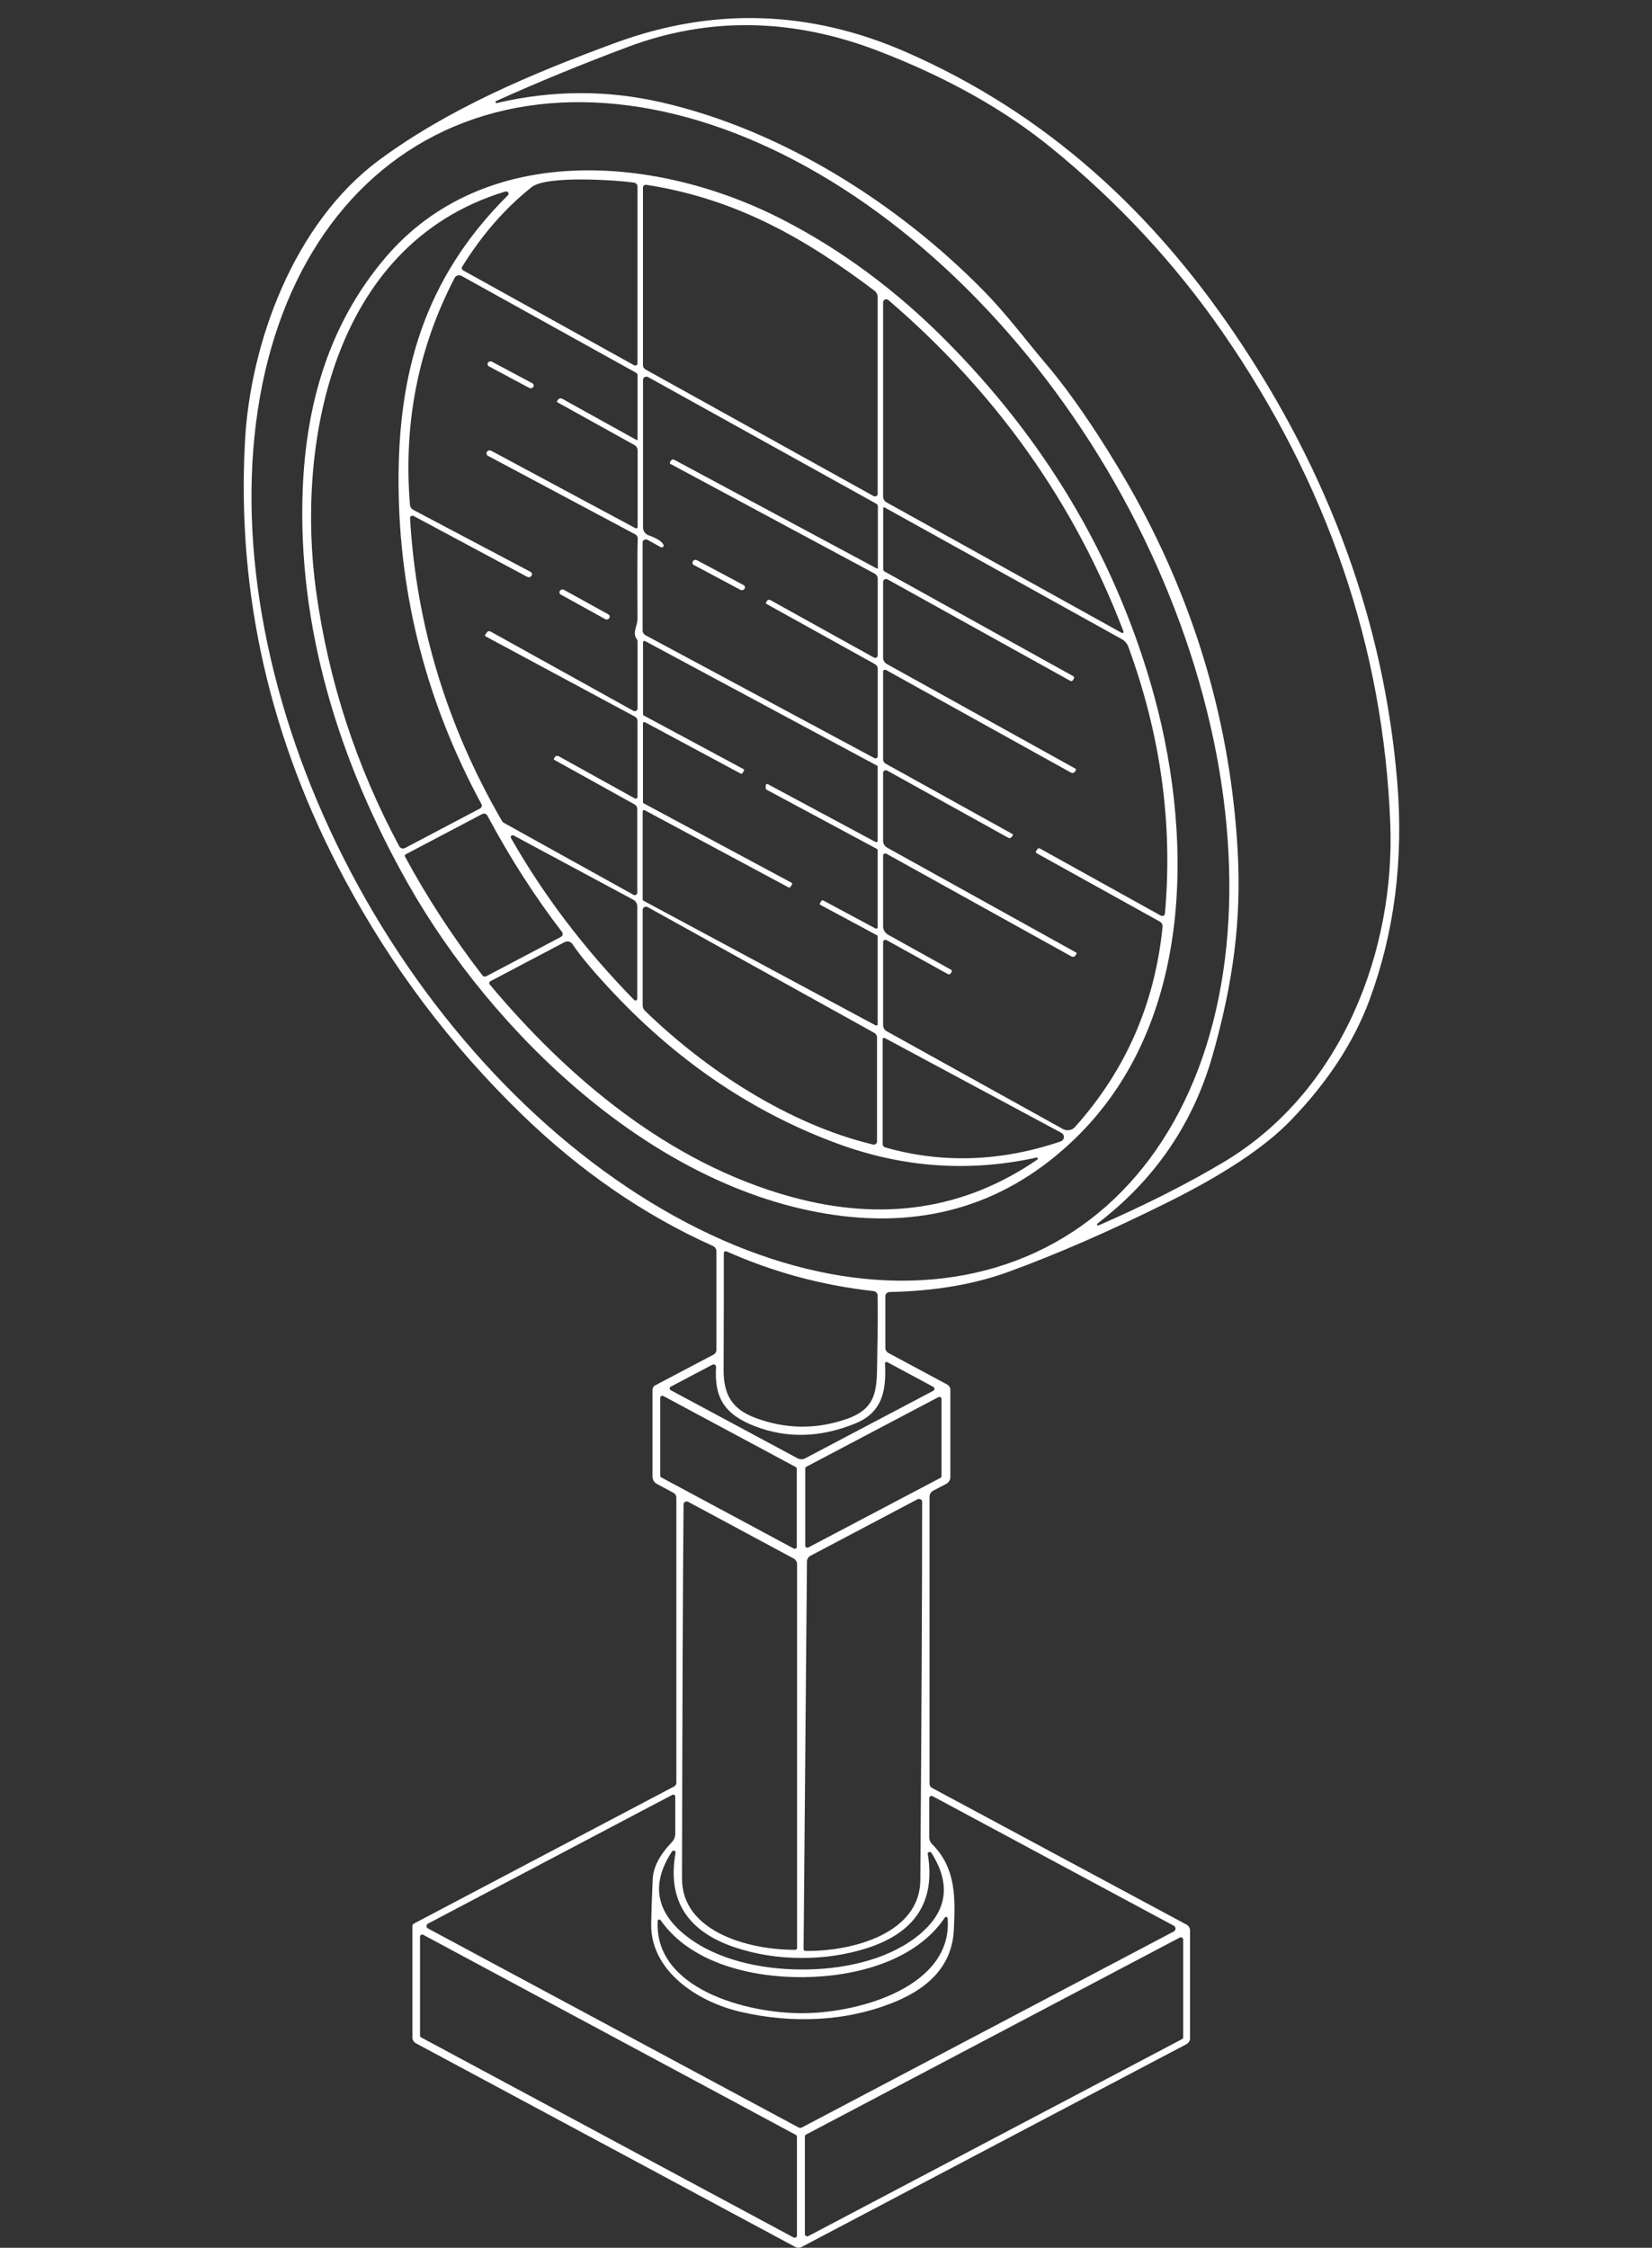 <svg width="183" height="249" viewBox="0 0 183 249" fill="none" xmlns="http://www.w3.org/2000/svg">
<rect x="0" y="0" width="183" height="249" fill="#333333" stroke="none"/>
<path d="M88.073 248.897L46.082 226.354C45.961 226.288 45.861 226.194 45.791 226.083C45.721 225.971 45.684 225.845 45.684 225.717V213.372C45.684 213.312 45.702 213.254 45.736 213.202C45.769 213.151 45.817 213.108 45.875 213.078L74.671 197.9C74.748 197.86 74.812 197.802 74.856 197.733C74.9 197.665 74.924 197.587 74.924 197.508V165.9C74.924 165.792 74.893 165.685 74.834 165.591C74.775 165.496 74.69 165.417 74.587 165.361L72.786 164.396C72.632 164.313 72.504 164.195 72.416 164.053C72.327 163.91 72.281 163.749 72.281 163.585V153.939C72.281 153.843 72.308 153.749 72.361 153.665C72.413 153.582 72.489 153.512 72.579 153.464L79.023 150.071C79.126 150.016 79.212 149.937 79.271 149.844C79.33 149.751 79.361 149.646 79.361 149.54V138.607C79.361 138.485 79.323 138.366 79.253 138.262C79.183 138.158 79.082 138.074 78.962 138.02C71.341 134.606 64.273 129.736 57.76 123.408C49.888 115.761 43.367 107.104 38.197 97.438C29.896 81.933 26.211 65.736 27.14 48.846C27.73 38.075 32.481 24.757 42.029 17.707C49.699 12.048 58.771 8.208 68.135 4.76C78.985 0.768 89.733 1.106 100.379 5.774C116.126 12.671 127.711 23.624 136.745 36.935C147.289 52.467 153.299 69.007 154.775 86.554C155.501 95.227 154.469 103.322 151.68 110.839C149.968 115.441 147.085 119.85 143.029 124.066C140.194 127.017 135.663 130.044 129.435 133.145C123.035 136.339 117.104 138.929 111.643 140.916C107.868 142.286 103.508 143.023 98.563 143.126C98.432 143.128 98.308 143.176 98.216 143.261C98.124 143.346 98.073 143.461 98.073 143.58V149.323C98.073 149.436 98.106 149.547 98.167 149.645C98.229 149.744 98.318 149.825 98.425 149.883L104.908 153.366C105.019 153.425 105.112 153.51 105.177 153.612C105.241 153.714 105.275 153.829 105.275 153.946V163.627C105.275 163.781 105.231 163.932 105.148 164.065C105.065 164.199 104.945 164.31 104.8 164.389L103.383 165.131C103.257 165.197 103.152 165.292 103.08 165.406C103.007 165.52 102.969 165.65 102.969 165.781V197.613C102.969 197.705 102.995 197.795 103.047 197.875C103.098 197.955 103.171 198.021 103.26 198.068L131.428 213.197C131.549 213.263 131.649 213.357 131.719 213.468C131.789 213.58 131.826 213.706 131.826 213.834V225.801C131.826 225.933 131.789 226.063 131.718 226.177C131.646 226.291 131.544 226.386 131.42 226.452L88.816 248.904C88.702 248.964 88.573 248.994 88.442 248.993C88.312 248.992 88.184 248.959 88.073 248.897ZM121.712 135.74C127.024 133.413 131.655 131.067 135.604 128.703C148.845 120.764 154.538 105.027 154.009 91.261C153.258 71.765 147.054 53.598 135.397 36.76C130.161 29.201 123.867 22.423 116.516 16.427C111.326 12.183 104.951 8.602 97.391 5.683C87.838 1.99 78.564 1.827 69.568 5.194C64.409 7.124 59.538 9.124 54.956 11.195C54.927 11.208 54.904 11.231 54.892 11.259C54.879 11.287 54.878 11.318 54.889 11.345C54.9 11.373 54.921 11.395 54.949 11.407C54.977 11.42 55.01 11.421 55.04 11.412C61.16 9.976 67.244 9.952 73.292 11.342C86.747 14.433 99.521 22.617 108.907 32.157C111.536 34.822 113.666 37.725 115.911 40.362C119.589 44.657 123.665 51.26 125.765 55.079C132.529 67.347 136.306 80.373 137.098 94.157C137.55 101.928 136.577 108.958 134.339 116.854C132.189 124.45 127.931 130.68 121.566 135.544C121.541 135.563 121.525 135.589 121.52 135.619C121.516 135.648 121.523 135.677 121.541 135.702C121.56 135.726 121.587 135.744 121.619 135.751C121.65 135.758 121.683 135.754 121.712 135.74ZM50.335 14.001C38.685 18.914 30.851 30.221 28.555 45.435C26.259 60.648 29.69 78.52 38.093 95.121C46.496 111.722 59.183 125.691 73.363 133.955C87.543 142.219 102.054 144.101 113.704 139.187C125.354 134.273 133.189 122.966 135.484 107.753C137.78 92.54 134.349 74.667 125.946 58.066C117.543 41.466 104.856 27.497 90.676 19.233C76.496 10.969 61.985 9.087 50.335 14.001ZM80.495 138.628C80.462 138.613 80.426 138.606 80.389 138.607C80.352 138.609 80.317 138.619 80.285 138.637C80.254 138.655 80.227 138.681 80.209 138.711C80.191 138.742 80.181 138.776 80.181 138.81C80.186 142.363 80.178 146.665 80.158 151.715C80.142 154.429 81.039 156.094 83.69 157.073C87.051 158.323 90.415 158.362 93.782 157.192C97.437 155.919 97.107 153.618 97.184 149.82C97.24 146.714 97.25 144.604 97.214 143.49C97.21 143.372 97.16 143.261 97.075 143.175C96.989 143.089 96.873 143.034 96.747 143.021C91.072 142.391 85.654 140.927 80.495 138.628ZM78.909 151.183L74.303 153.611C74.265 153.63 74.233 153.658 74.211 153.693C74.189 153.727 74.177 153.766 74.177 153.806C74.177 153.846 74.189 153.886 74.211 153.92C74.233 153.955 74.265 153.983 74.303 154.002L88.356 161.549C88.482 161.617 88.626 161.653 88.773 161.653C88.92 161.653 89.064 161.617 89.192 161.549L103.375 154.072C103.418 154.049 103.454 154.017 103.478 153.978C103.503 153.938 103.516 153.894 103.516 153.848C103.516 153.803 103.503 153.759 103.478 153.719C103.454 153.68 103.418 153.647 103.375 153.625L98.295 150.897C98.269 150.881 98.239 150.873 98.208 150.873C98.177 150.873 98.146 150.881 98.119 150.896C98.092 150.911 98.07 150.933 98.055 150.959C98.04 150.985 98.033 151.014 98.034 151.044C98.18 153.841 97.866 156.415 94.762 157.681C90.921 159.253 87.23 159.365 83.69 158.017C80.219 156.695 79.108 154.807 79.322 151.414C79.325 151.369 79.314 151.324 79.291 151.284C79.268 151.244 79.233 151.21 79.191 151.187C79.148 151.163 79.1 151.15 79.05 151.15C79.001 151.149 78.952 151.161 78.909 151.183ZM73.139 163.48C73.139 163.517 73.149 163.553 73.169 163.585C73.19 163.617 73.219 163.643 73.254 163.662L87.92 171.538C87.954 171.556 87.993 171.565 88.033 171.566C88.073 171.566 88.112 171.557 88.147 171.539C88.181 171.522 88.21 171.496 88.231 171.465C88.252 171.434 88.263 171.399 88.264 171.363V162.697C88.265 162.66 88.254 162.623 88.234 162.592C88.214 162.56 88.185 162.533 88.15 162.515L73.484 154.646C73.449 154.628 73.41 154.618 73.37 154.618C73.331 154.617 73.292 154.626 73.257 154.644C73.222 154.662 73.193 154.687 73.172 154.718C73.151 154.749 73.14 154.784 73.139 154.821V163.48ZM89.199 171.23C89.2 171.268 89.21 171.304 89.231 171.337C89.252 171.37 89.281 171.397 89.317 171.416C89.352 171.435 89.393 171.445 89.434 171.446C89.475 171.446 89.516 171.437 89.552 171.419L104.172 163.718C104.209 163.699 104.24 163.672 104.261 163.638C104.283 163.605 104.294 163.567 104.295 163.529V154.968C104.295 154.929 104.284 154.891 104.264 154.857C104.243 154.824 104.212 154.796 104.175 154.776C104.139 154.757 104.097 154.747 104.055 154.748C104.012 154.748 103.971 154.759 103.934 154.779L89.314 162.487C89.279 162.506 89.249 162.534 89.229 162.567C89.209 162.6 89.199 162.638 89.199 162.676V171.23ZM102.149 166.362C102.15 166.306 102.134 166.251 102.103 166.203C102.073 166.154 102.029 166.114 101.976 166.086C101.923 166.059 101.863 166.044 101.802 166.045C101.74 166.045 101.681 166.06 101.628 166.089L89.797 172.335C89.675 172.398 89.573 172.49 89.502 172.6C89.431 172.711 89.393 172.836 89.391 172.964L89.016 215.925C89.016 215.951 89.021 215.976 89.032 216C89.043 216.024 89.058 216.045 89.078 216.063C89.098 216.082 89.122 216.096 89.148 216.106C89.174 216.116 89.202 216.121 89.23 216.121C94.563 216.177 101.912 214.127 101.95 208.266C102.083 189.684 102.149 175.716 102.149 166.362ZM75.721 166.634C75.639 175.895 75.583 189.726 75.552 208.126C75.545 213.925 82.801 216.009 88.081 215.995C88.109 215.995 88.137 215.99 88.163 215.98C88.189 215.97 88.212 215.956 88.232 215.938C88.252 215.919 88.268 215.898 88.279 215.874C88.29 215.85 88.295 215.825 88.295 215.799V173.265C88.295 173.138 88.258 173.012 88.188 172.902C88.118 172.791 88.018 172.7 87.897 172.636L76.234 166.369C76.182 166.342 76.122 166.327 76.062 166.327C76.001 166.327 75.942 166.341 75.89 166.368C75.838 166.395 75.795 166.434 75.766 166.481C75.736 166.527 75.721 166.58 75.721 166.634ZM47.416 213.631L88.456 235.671C88.514 235.702 88.58 235.719 88.648 235.719C88.715 235.719 88.781 235.702 88.839 235.671L130.01 213.973C130.074 213.941 130.127 213.893 130.164 213.835C130.201 213.777 130.22 213.712 130.22 213.645C130.22 213.578 130.201 213.512 130.164 213.454C130.127 213.397 130.074 213.349 130.01 213.316L103.314 198.977C103.277 198.956 103.235 198.945 103.191 198.944C103.148 198.944 103.105 198.954 103.067 198.974C103.029 198.994 102.997 199.023 102.974 199.058C102.952 199.093 102.939 199.132 102.938 199.173V203.538C102.938 203.817 103.05 204.084 103.252 204.286C105.957 206.972 105.827 210.399 105.659 213.82C105.48 217.377 103.324 220.017 99.191 221.737C93.759 223.99 87.652 224.178 82.004 222.857C77.077 221.702 72.081 218.233 72.135 213.183C72.15 212.013 72.206 210.339 72.303 208.161C72.365 206.851 73.067 205.491 74.411 204.083C74.663 203.822 74.802 203.484 74.802 203.132V199.005C74.801 198.97 74.79 198.936 74.771 198.906C74.752 198.875 74.724 198.85 74.691 198.833C74.658 198.815 74.62 198.805 74.582 198.805C74.543 198.805 74.506 198.813 74.472 198.83L47.416 213.092C47.364 213.118 47.321 213.157 47.291 213.203C47.261 213.25 47.245 213.303 47.245 213.358C47.245 213.412 47.261 213.466 47.291 213.514C47.321 213.562 47.364 213.602 47.416 213.631ZM88.724 218.177C93.222 218.205 98.042 217.191 101.398 214.659C104.892 212.02 105.485 208.884 103.176 205.251C103.149 205.211 103.108 205.181 103.059 205.165C103.011 205.149 102.958 205.148 102.91 205.163C102.862 205.178 102.821 205.207 102.796 205.246C102.77 205.285 102.761 205.332 102.77 205.377C103.653 210.628 101.393 214.111 95.988 215.827C93.705 216.55 91.286 216.906 88.732 216.897C86.178 216.883 83.764 216.501 81.491 215.75C76.107 213.973 73.89 210.465 74.84 205.223C74.845 205.18 74.834 205.137 74.808 205.101C74.782 205.065 74.744 205.037 74.699 205.023C74.653 205.008 74.604 205.008 74.557 205.021C74.51 205.035 74.47 205.062 74.441 205.097C72.081 208.702 72.633 211.842 76.096 214.519C79.414 217.086 84.226 218.156 88.724 218.177ZM88.985 219.024C83.184 219.072 76.48 217.45 73.169 212.7C73.15 212.675 73.122 212.655 73.09 212.644C73.058 212.633 73.023 212.631 72.99 212.638C72.956 212.646 72.926 212.663 72.903 212.686C72.881 212.71 72.867 212.739 72.863 212.77C72.403 220.227 82.564 223.073 89.023 223.017C95.49 222.961 105.59 219.933 104.969 212.491C104.965 212.459 104.951 212.43 104.928 212.406C104.906 212.383 104.876 212.366 104.842 212.358C104.809 212.351 104.774 212.353 104.742 212.364C104.71 212.375 104.682 212.395 104.662 212.421C101.452 217.226 94.778 218.975 88.985 219.024ZM46.527 225.507C46.528 225.546 46.539 225.583 46.561 225.617C46.582 225.65 46.613 225.677 46.649 225.696L87.912 247.862C87.95 247.882 87.992 247.892 88.035 247.892C88.079 247.892 88.121 247.881 88.158 247.862C88.196 247.842 88.227 247.813 88.248 247.779C88.269 247.744 88.28 247.706 88.28 247.666V236.685C88.279 236.646 88.267 236.609 88.246 236.576C88.224 236.543 88.194 236.515 88.157 236.496L46.895 214.337C46.857 214.317 46.815 214.307 46.771 214.307C46.728 214.307 46.686 214.318 46.648 214.338C46.611 214.358 46.58 214.386 46.559 214.42C46.537 214.455 46.526 214.494 46.527 214.533V225.507ZM89.161 247.491C89.16 247.533 89.172 247.575 89.194 247.612C89.217 247.648 89.25 247.679 89.29 247.7C89.329 247.721 89.374 247.733 89.421 247.733C89.467 247.733 89.512 247.722 89.552 247.701L130.937 225.892C130.977 225.871 131.011 225.84 131.034 225.803C131.057 225.767 131.068 225.725 131.068 225.682V214.855C131.068 214.813 131.057 214.771 131.034 214.735C131.012 214.698 130.979 214.667 130.939 214.646C130.899 214.625 130.854 214.613 130.808 214.613C130.762 214.613 130.717 214.624 130.677 214.645L89.291 236.461C89.251 236.482 89.218 236.513 89.195 236.55C89.172 236.587 89.16 236.628 89.161 236.671V247.491Z" fill="white"/>
<path d="M127.458 75.684C132.179 91.778 132.608 113.168 118.984 126.233C111.633 133.288 102.767 136.072 92.387 134.585C72.058 131.661 54.389 114.049 45.293 98.059C37.546 84.441 32.903 69.396 33.539 54.078C33.929 44.754 36.42 35.934 42.672 28.562C53.668 15.608 72.847 17.14 86.862 24.414C93.258 27.734 99.153 32.092 104.547 37.487C115.602 48.538 123.239 61.27 127.458 75.684ZM70.618 40.277V20.658C70.617 20.552 70.575 20.45 70.499 20.371C70.423 20.291 70.318 20.239 70.204 20.224C68.526 19.979 60.587 19.385 58.894 20.728C55.947 23.073 53.38 26.016 51.193 29.555C51.153 29.623 51.142 29.703 51.163 29.777C51.185 29.852 51.236 29.915 51.308 29.953L70.25 40.466C70.287 40.486 70.329 40.496 70.371 40.496C70.414 40.496 70.456 40.487 70.493 40.468C70.53 40.449 70.561 40.421 70.583 40.388C70.605 40.354 70.617 40.316 70.618 40.277ZM97.222 54.714V32.905C97.222 32.772 97.19 32.639 97.127 32.517C97.065 32.395 96.975 32.286 96.862 32.199C89.23 26.435 81.552 22.015 71.606 20.476C71.56 20.468 71.512 20.469 71.466 20.48C71.421 20.491 71.378 20.511 71.341 20.539C71.305 20.567 71.275 20.602 71.255 20.642C71.234 20.682 71.224 20.726 71.223 20.77V40.459C71.223 40.553 71.249 40.646 71.299 40.728C71.348 40.81 71.42 40.879 71.507 40.928L96.77 54.952C96.816 54.977 96.868 54.99 96.921 54.991C96.974 54.991 97.026 54.978 97.072 54.954C97.118 54.93 97.157 54.895 97.183 54.853C97.209 54.811 97.223 54.763 97.222 54.714ZM55.967 21.217C36.435 27.135 32.857 49.832 35.01 65.444C36.384 75.423 39.459 84.863 44.236 93.765C44.263 93.816 44.301 93.861 44.349 93.898C44.397 93.935 44.452 93.963 44.512 93.979C44.571 93.996 44.634 94.001 44.696 93.994C44.758 93.987 44.818 93.969 44.871 93.939L53.162 89.568C53.254 89.52 53.322 89.443 53.354 89.352C53.385 89.261 53.377 89.163 53.331 89.078C47.293 77.91 44.233 66.122 44.151 53.714C44.067 41.495 46.887 30.94 56.266 21.63C56.308 21.589 56.334 21.537 56.34 21.481C56.345 21.425 56.33 21.369 56.295 21.322C56.261 21.275 56.21 21.239 56.151 21.22C56.091 21.201 56.027 21.2 55.967 21.217ZM70.625 48.692V41.564C70.625 41.509 70.609 41.455 70.58 41.407C70.55 41.359 70.508 41.319 70.457 41.292L51.124 30.562C51.061 30.527 50.991 30.505 50.918 30.496C50.844 30.487 50.77 30.492 50.7 30.512C50.629 30.531 50.563 30.563 50.507 30.607C50.451 30.65 50.405 30.704 50.373 30.765C46.322 38.529 44.67 46.92 45.416 55.938C45.425 56.051 45.465 56.16 45.532 56.256C45.599 56.352 45.69 56.433 45.799 56.491L58.756 63.338C58.796 63.359 58.831 63.387 58.859 63.42C58.887 63.454 58.907 63.492 58.918 63.533C58.93 63.574 58.932 63.617 58.925 63.659C58.919 63.702 58.903 63.742 58.879 63.779L58.871 63.786C58.848 63.822 58.818 63.854 58.781 63.879C58.745 63.904 58.703 63.922 58.659 63.933C58.615 63.943 58.569 63.945 58.524 63.939C58.479 63.934 58.435 63.919 58.396 63.898L45.822 57.162C45.78 57.141 45.733 57.13 45.685 57.131C45.638 57.132 45.591 57.145 45.551 57.168C45.51 57.19 45.477 57.223 45.455 57.261C45.432 57.3 45.421 57.343 45.423 57.386C46.098 69.198 49.489 80.379 55.599 90.932C55.649 91.023 55.726 91.101 55.821 91.156L70.173 99.123C70.215 99.146 70.263 99.159 70.313 99.16C70.362 99.161 70.411 99.15 70.454 99.128C70.497 99.106 70.533 99.073 70.558 99.034C70.583 98.995 70.595 98.951 70.595 98.906V89.61C70.595 89.507 70.566 89.407 70.513 89.319C70.459 89.231 70.382 89.157 70.288 89.106L61.392 84.168C61.369 84.154 61.353 84.132 61.347 84.107C61.342 84.083 61.347 84.057 61.361 84.035L61.469 83.867C61.489 83.836 61.517 83.808 61.55 83.787C61.583 83.765 61.62 83.749 61.66 83.741C61.7 83.732 61.742 83.731 61.782 83.737C61.823 83.743 61.862 83.757 61.898 83.776L70.311 88.442C70.341 88.459 70.376 88.469 70.412 88.47C70.448 88.471 70.483 88.464 70.514 88.448C70.546 88.432 70.572 88.409 70.59 88.381C70.608 88.353 70.618 88.321 70.618 88.288V79.838C70.618 79.749 70.593 79.662 70.546 79.584C70.499 79.507 70.431 79.443 70.35 79.398L53.791 70.494C53.775 70.486 53.762 70.475 53.751 70.462C53.74 70.45 53.732 70.435 53.728 70.419C53.724 70.403 53.723 70.387 53.726 70.371C53.729 70.355 53.735 70.34 53.745 70.326L53.936 70.046C53.955 70.016 53.98 69.99 54.01 69.969C54.041 69.948 54.075 69.933 54.112 69.925C54.15 69.916 54.188 69.915 54.227 69.92C54.265 69.925 54.301 69.937 54.335 69.955L70.158 78.74C70.204 78.766 70.257 78.78 70.311 78.781C70.365 78.781 70.419 78.768 70.466 78.744C70.514 78.719 70.553 78.683 70.581 78.639C70.609 78.596 70.624 78.546 70.625 78.496V71.067C70.625 70.954 70.585 70.841 70.51 70.746C70.028 70.102 70.625 69.312 70.618 68.563C70.592 63.206 70.602 60.249 70.648 59.694C70.655 59.592 70.631 59.489 70.578 59.399C70.525 59.309 70.446 59.234 70.35 59.184L54.067 50.503C54.026 50.482 53.991 50.454 53.962 50.421C53.934 50.387 53.913 50.349 53.901 50.308C53.889 50.267 53.886 50.224 53.892 50.182C53.898 50.14 53.913 50.099 53.936 50.063L53.944 50.056C53.966 50.019 53.996 49.987 54.032 49.961C54.069 49.935 54.11 49.916 54.154 49.905C54.198 49.894 54.245 49.891 54.29 49.897C54.336 49.902 54.38 49.916 54.419 49.937L70.395 58.512C70.418 58.526 70.445 58.533 70.473 58.534C70.5 58.534 70.527 58.528 70.552 58.515C70.576 58.502 70.596 58.483 70.61 58.461C70.625 58.438 70.632 58.412 70.633 58.386V49.895C70.633 49.773 70.599 49.654 70.535 49.548C70.47 49.443 70.377 49.355 70.265 49.293L61.737 44.558C61.716 44.547 61.701 44.529 61.696 44.506C61.69 44.484 61.694 44.46 61.706 44.439L61.813 44.278C61.836 44.243 61.867 44.212 61.903 44.188C61.938 44.164 61.98 44.146 62.023 44.136C62.067 44.127 62.112 44.125 62.156 44.131C62.2 44.138 62.243 44.152 62.281 44.173L70.526 48.748C70.535 48.755 70.546 48.758 70.558 48.759C70.569 48.759 70.581 48.756 70.591 48.75C70.602 48.745 70.61 48.736 70.616 48.726C70.622 48.715 70.626 48.704 70.625 48.692ZM124.455 69.955C119.03 55.714 110.348 43.476 98.41 33.241C98.361 33.198 98.299 33.17 98.232 33.159C98.166 33.148 98.097 33.156 98.035 33.18C97.973 33.205 97.92 33.246 97.883 33.298C97.846 33.349 97.827 33.41 97.827 33.472V55.022C97.828 55.15 97.864 55.276 97.932 55.388C98.001 55.499 98.099 55.592 98.218 55.658L124.248 70.102C124.272 70.117 124.301 70.124 124.33 70.124C124.359 70.123 124.387 70.113 124.41 70.097C124.433 70.081 124.449 70.058 124.457 70.033C124.465 70.007 124.465 69.98 124.455 69.955ZM71.231 42.068V58.449C71.231 58.633 71.291 58.812 71.403 58.965C71.515 59.117 71.674 59.234 71.859 59.303C72.814 59.648 73.363 60.007 73.507 60.38C73.521 60.418 73.522 60.459 73.51 60.498C73.497 60.536 73.472 60.57 73.438 60.596C73.404 60.621 73.362 60.636 73.318 60.638C73.274 60.641 73.23 60.631 73.192 60.611L71.736 59.806C71.682 59.775 71.619 59.758 71.555 59.756C71.49 59.754 71.426 59.769 71.37 59.797C71.314 59.826 71.267 59.868 71.234 59.918C71.201 59.969 71.184 60.027 71.185 60.086V69.836C71.185 69.947 71.216 70.056 71.277 70.151C71.338 70.247 71.425 70.327 71.53 70.382L96.854 83.979C96.892 83.999 96.936 84.009 96.98 84.01C97.023 84.01 97.066 84 97.104 83.981C97.142 83.962 97.174 83.934 97.196 83.901C97.218 83.868 97.229 83.829 97.23 83.79V74.068C97.23 73.968 97.202 73.869 97.148 73.782C97.094 73.695 97.017 73.622 96.923 73.572L84.901 66.899C84.885 66.891 84.872 66.88 84.861 66.867C84.85 66.854 84.842 66.84 84.838 66.824C84.834 66.808 84.833 66.792 84.836 66.776C84.839 66.76 84.845 66.744 84.855 66.731L84.97 66.556C84.987 66.529 85.01 66.505 85.038 66.486C85.065 66.467 85.097 66.453 85.13 66.445C85.164 66.437 85.199 66.436 85.233 66.44C85.267 66.445 85.3 66.456 85.33 66.472L96.801 72.837C96.843 72.86 96.892 72.873 96.941 72.874C96.991 72.874 97.04 72.863 97.084 72.841C97.127 72.819 97.163 72.787 97.189 72.749C97.215 72.71 97.229 72.665 97.23 72.62V64.101C97.23 63.986 97.197 63.874 97.133 63.774C97.07 63.675 96.979 63.592 96.87 63.534L74.28 51.399C74.262 51.389 74.245 51.377 74.232 51.361C74.218 51.346 74.209 51.328 74.203 51.309C74.197 51.29 74.196 51.27 74.198 51.251C74.201 51.232 74.208 51.213 74.219 51.196L74.342 51.007C74.358 50.981 74.38 50.959 74.406 50.941C74.432 50.923 74.462 50.91 74.494 50.903C74.526 50.896 74.56 50.895 74.593 50.899C74.626 50.904 74.658 50.914 74.686 50.93L97.138 62.982C97.148 62.988 97.161 62.992 97.174 62.992C97.187 62.993 97.199 62.99 97.21 62.984C97.222 62.978 97.231 62.97 97.237 62.959C97.243 62.949 97.246 62.937 97.245 62.926V56.085C97.245 56.03 97.23 55.975 97.2 55.926C97.171 55.877 97.128 55.836 97.076 55.805L71.798 41.774C71.741 41.743 71.676 41.727 71.61 41.726C71.544 41.726 71.478 41.741 71.421 41.771C71.363 41.801 71.315 41.844 71.282 41.896C71.249 41.948 71.231 42.008 71.231 42.068ZM97.827 94.758V102.627C97.827 102.816 97.881 103.002 97.983 103.167C98.085 103.331 98.232 103.468 98.41 103.564L105.352 107.425C105.374 107.437 105.393 107.453 105.409 107.471C105.424 107.489 105.436 107.51 105.442 107.533C105.449 107.555 105.45 107.578 105.446 107.6C105.443 107.623 105.434 107.644 105.421 107.663L105.298 107.845C105.285 107.867 105.266 107.886 105.244 107.901C105.222 107.916 105.196 107.927 105.168 107.933C105.14 107.938 105.111 107.939 105.082 107.935C105.053 107.931 105.025 107.921 105 107.908L98.218 104.145C98.179 104.123 98.133 104.112 98.088 104.111C98.042 104.111 97.997 104.121 97.957 104.141C97.917 104.161 97.885 104.189 97.862 104.225C97.839 104.26 97.827 104.3 97.827 104.34V113.573C97.827 113.71 97.866 113.844 97.94 113.963C98.014 114.082 98.12 114.181 98.249 114.252L117.735 125.065C117.948 125.184 118.2 125.228 118.445 125.191C118.69 125.154 118.911 125.037 119.068 124.862C124.692 118.591 127.931 111.19 128.784 102.662C128.796 102.548 128.772 102.434 128.715 102.331C128.658 102.229 128.571 102.142 128.462 102.081L114.838 94.52C114.796 94.496 114.766 94.457 114.755 94.413C114.743 94.368 114.751 94.321 114.777 94.282L114.923 94.058C114.952 94.017 114.997 93.987 115.049 93.975C115.1 93.963 115.154 93.971 115.198 93.996L128.593 101.431C128.636 101.455 128.687 101.468 128.738 101.47C128.789 101.471 128.84 101.46 128.885 101.438C128.931 101.417 128.969 101.384 128.997 101.345C129.025 101.306 129.041 101.261 129.045 101.214C129.933 91.296 128.582 81.44 124.991 71.648C124.863 71.287 124.596 70.981 124.24 70.788L97.973 56.204C97.959 56.197 97.944 56.193 97.928 56.193C97.912 56.193 97.896 56.196 97.882 56.203C97.868 56.21 97.857 56.221 97.849 56.233C97.84 56.245 97.836 56.259 97.835 56.274V63.066C97.835 63.113 97.849 63.159 97.874 63.201C97.9 63.242 97.936 63.278 97.981 63.303L118.876 74.9C118.902 74.915 118.925 74.934 118.943 74.957C118.961 74.979 118.974 75.004 118.981 75.031C118.989 75.058 118.99 75.085 118.985 75.112C118.98 75.139 118.969 75.165 118.953 75.187L118.83 75.376C118.803 75.414 118.761 75.441 118.714 75.451C118.667 75.461 118.618 75.455 118.578 75.432L98.333 64.192C98.283 64.163 98.225 64.147 98.166 64.145C98.106 64.144 98.048 64.157 97.996 64.183C97.944 64.21 97.901 64.249 97.871 64.296C97.842 64.343 97.826 64.396 97.827 64.451V72.879C97.828 73.016 97.866 73.151 97.94 73.271C98.014 73.391 98.12 73.492 98.249 73.564L119.114 85.14C119.132 85.15 119.148 85.164 119.161 85.179C119.173 85.195 119.182 85.213 119.187 85.232C119.192 85.251 119.193 85.27 119.19 85.289C119.186 85.308 119.179 85.327 119.168 85.343L119.06 85.497C119.018 85.56 118.949 85.605 118.87 85.622C118.791 85.639 118.708 85.627 118.639 85.588L98.157 74.222C98.124 74.203 98.087 74.192 98.048 74.192C98.009 74.191 97.971 74.199 97.937 74.216C97.904 74.234 97.876 74.259 97.856 74.289C97.837 74.32 97.827 74.355 97.827 74.39V84.14C97.828 84.232 97.853 84.322 97.901 84.402C97.95 84.481 98.019 84.548 98.103 84.595L112.149 92.387C112.175 92.402 112.194 92.426 112.201 92.455C112.208 92.484 112.203 92.514 112.187 92.541L112.064 92.722C112.026 92.779 111.966 92.819 111.895 92.835C111.825 92.85 111.751 92.84 111.689 92.806L98.279 85.364C98.234 85.34 98.183 85.326 98.13 85.326C98.078 85.325 98.026 85.337 97.98 85.36C97.934 85.384 97.896 85.418 97.869 85.459C97.843 85.5 97.828 85.547 97.827 85.595V93.149C97.828 93.303 97.87 93.453 97.952 93.587C98.034 93.721 98.152 93.832 98.295 93.912L119.214 105.522C119.238 105.537 119.256 105.559 119.263 105.585C119.27 105.611 119.266 105.639 119.252 105.662L119.129 105.851C119.107 105.884 119.078 105.913 119.044 105.936C119.01 105.959 118.971 105.976 118.929 105.985C118.888 105.994 118.845 105.995 118.803 105.989C118.761 105.983 118.721 105.97 118.685 105.949L98.195 94.576C98.158 94.556 98.116 94.545 98.073 94.545C98.03 94.544 97.988 94.553 97.95 94.572C97.913 94.59 97.882 94.617 97.861 94.65C97.839 94.682 97.828 94.72 97.827 94.758ZM82.249 85.644C82.229 85.675 82.195 85.698 82.157 85.707C82.118 85.716 82.077 85.711 82.043 85.693L71.453 80.006C71.43 79.994 71.404 79.988 71.377 79.988C71.35 79.987 71.324 79.994 71.301 80.006C71.278 80.018 71.258 80.035 71.245 80.056C71.231 80.077 71.224 80.101 71.223 80.125V88.868C71.224 88.893 71.231 88.916 71.244 88.937C71.258 88.958 71.277 88.975 71.3 88.987L87.682 97.787C87.716 97.805 87.741 97.836 87.751 97.871C87.761 97.906 87.756 97.944 87.736 97.975L87.56 98.255C87.539 98.286 87.506 98.309 87.467 98.318C87.428 98.327 87.387 98.322 87.353 98.304L71.422 89.757C71.399 89.745 71.373 89.738 71.346 89.738C71.32 89.738 71.293 89.744 71.27 89.756C71.247 89.768 71.228 89.786 71.214 89.807C71.2 89.828 71.193 89.851 71.192 89.876V99.654C71.193 99.678 71.2 99.702 71.214 99.723C71.227 99.744 71.246 99.761 71.269 99.773L96.992 113.587C97.015 113.599 97.041 113.606 97.068 113.606C97.095 113.606 97.121 113.6 97.144 113.588C97.168 113.576 97.187 113.558 97.201 113.537C97.214 113.516 97.222 113.493 97.222 113.468V103.725C97.222 103.701 97.214 103.677 97.201 103.656C97.188 103.635 97.168 103.618 97.145 103.606L90.885 100.242C90.851 100.223 90.826 100.192 90.816 100.157C90.806 100.122 90.812 100.084 90.832 100.053L90.992 99.801C91.013 99.77 91.046 99.747 91.085 99.738C91.124 99.729 91.165 99.734 91.199 99.752L96.992 102.858C97.015 102.87 97.041 102.876 97.068 102.876C97.095 102.876 97.121 102.87 97.144 102.858C97.168 102.846 97.187 102.829 97.201 102.808C97.214 102.787 97.222 102.763 97.222 102.739V94.163C97.222 94.139 97.214 94.115 97.201 94.095C97.188 94.074 97.168 94.056 97.145 94.044L84.901 87.47C84.878 87.457 84.859 87.44 84.845 87.419C84.832 87.398 84.825 87.375 84.824 87.351V86.987C84.825 86.963 84.832 86.939 84.846 86.918C84.859 86.897 84.879 86.879 84.902 86.868C84.925 86.856 84.951 86.849 84.978 86.849C85.005 86.849 85.031 86.856 85.054 86.868L96.992 93.275C97.015 93.287 97.041 93.294 97.068 93.294C97.095 93.294 97.121 93.288 97.144 93.276C97.168 93.264 97.187 93.246 97.201 93.225C97.214 93.204 97.222 93.18 97.222 93.156V84.931C97.222 84.906 97.214 84.883 97.201 84.862C97.188 84.841 97.168 84.824 97.145 84.812L71.461 71.018C71.438 71.006 71.411 71 71.385 71C71.358 71 71.332 71.006 71.308 71.018C71.285 71.03 71.266 71.047 71.252 71.068C71.239 71.089 71.231 71.113 71.231 71.137V79.139C71.231 79.163 71.238 79.187 71.252 79.208C71.265 79.229 71.284 79.246 71.307 79.258L82.357 85.196C82.391 85.215 82.415 85.246 82.425 85.281C82.436 85.316 82.43 85.354 82.41 85.385L82.249 85.644ZM62.258 103.242C59.224 99.293 56.465 94.991 53.982 90.337C53.958 90.292 53.924 90.251 53.882 90.218C53.84 90.184 53.79 90.159 53.737 90.144C53.684 90.129 53.628 90.124 53.572 90.13C53.517 90.135 53.464 90.151 53.415 90.177L44.948 94.639C44.902 94.664 44.868 94.704 44.853 94.75C44.837 94.797 44.841 94.847 44.864 94.891C47.275 99.363 50.133 103.748 53.438 108.048C53.486 108.111 53.559 108.155 53.641 108.172C53.723 108.189 53.81 108.177 53.883 108.138L62.12 103.795C62.171 103.768 62.215 103.733 62.249 103.69C62.284 103.647 62.309 103.598 62.322 103.546C62.335 103.494 62.336 103.44 62.325 103.388C62.314 103.336 62.291 103.286 62.258 103.242ZM56.603 92.834C60.24 99.218 64.787 105.196 70.242 110.768C70.269 110.796 70.304 110.816 70.343 110.825C70.382 110.834 70.423 110.831 70.461 110.817C70.499 110.804 70.532 110.78 70.556 110.748C70.58 110.717 70.594 110.68 70.595 110.642V100.402C70.595 100.251 70.552 100.104 70.471 99.974C70.391 99.844 70.275 99.736 70.135 99.661L56.917 92.562C56.875 92.536 56.825 92.524 56.775 92.528C56.724 92.532 56.677 92.552 56.641 92.583C56.604 92.615 56.58 92.657 56.573 92.703C56.567 92.749 56.577 92.795 56.603 92.834ZM71.192 100.78V111.363C71.192 111.597 71.288 111.819 71.461 111.985C78.112 118.441 87.253 124.513 96.693 126.786C96.747 126.799 96.804 126.8 96.859 126.79C96.913 126.78 96.965 126.758 97.009 126.727C97.053 126.696 97.089 126.656 97.114 126.611C97.139 126.565 97.153 126.515 97.153 126.464V114.923C97.153 114.821 97.125 114.721 97.07 114.631C97.015 114.542 96.935 114.466 96.839 114.413L71.759 100.493C71.702 100.462 71.637 100.445 71.57 100.444C71.504 100.443 71.438 100.458 71.38 100.487C71.323 100.516 71.275 100.559 71.242 100.61C71.209 100.662 71.192 100.72 71.192 100.78ZM114.815 128.234C107.377 129.866 100.044 129.355 92.816 126.702C83.56 123.303 75.302 117.763 68.043 110.083C65.867 107.779 64.322 105.944 63.407 104.578C63.32 104.446 63.179 104.35 63.014 104.312C62.849 104.274 62.674 104.297 62.526 104.375L54.319 108.698C54.288 108.715 54.26 108.738 54.238 108.765C54.217 108.793 54.202 108.824 54.195 108.857C54.187 108.89 54.188 108.924 54.196 108.957C54.205 108.99 54.221 109.021 54.243 109.048C62.81 119.288 74.012 128.849 87.675 132.591C97.789 135.366 106.872 133.983 114.923 128.444C114.946 128.427 114.962 128.404 114.969 128.378C114.976 128.352 114.972 128.324 114.96 128.3C114.948 128.276 114.927 128.256 114.9 128.244C114.874 128.232 114.844 128.228 114.815 128.234ZM117.558 125.485L98.019 114.993C97.995 114.979 97.966 114.972 97.938 114.971C97.909 114.971 97.881 114.977 97.856 114.99C97.831 115.003 97.81 115.022 97.796 115.044C97.781 115.067 97.774 115.093 97.774 115.119V126.744C97.774 126.827 97.803 126.908 97.859 126.975C97.914 127.041 97.992 127.091 98.08 127.115C104.399 128.905 110.861 128.686 117.467 126.457C117.572 126.422 117.664 126.36 117.732 126.279C117.8 126.197 117.842 126.1 117.851 125.998C117.861 125.896 117.839 125.793 117.787 125.702C117.735 125.612 117.656 125.536 117.558 125.485Z" fill="white"/>
<path d="M58.96 42.452L54.501 40.073C54.348 39.991 54.151 40.038 54.061 40.178L54.053 40.191C53.964 40.331 54.015 40.511 54.169 40.592L58.628 42.971C58.781 43.053 58.978 43.005 59.068 42.865L59.076 42.853C59.166 42.713 59.114 42.533 58.96 42.452Z" fill="white"/>
<path d="M82.364 64.812L77.203 62.059C77.05 61.977 76.853 62.025 76.763 62.165L76.748 62.189C76.658 62.329 76.71 62.509 76.863 62.591L82.023 65.343C82.177 65.425 82.374 65.378 82.464 65.238L82.479 65.214C82.569 65.074 82.517 64.894 82.364 64.812Z" fill="white"/>
<path d="M67.382 68.054L62.479 65.343C62.323 65.257 62.121 65.303 62.027 65.445L62.019 65.457C61.924 65.599 61.974 65.784 62.13 65.87L67.032 68.58C67.188 68.666 67.391 68.621 67.485 68.479L67.493 68.467C67.587 68.325 67.537 68.14 67.382 68.054Z" fill="white"/>
</svg>
